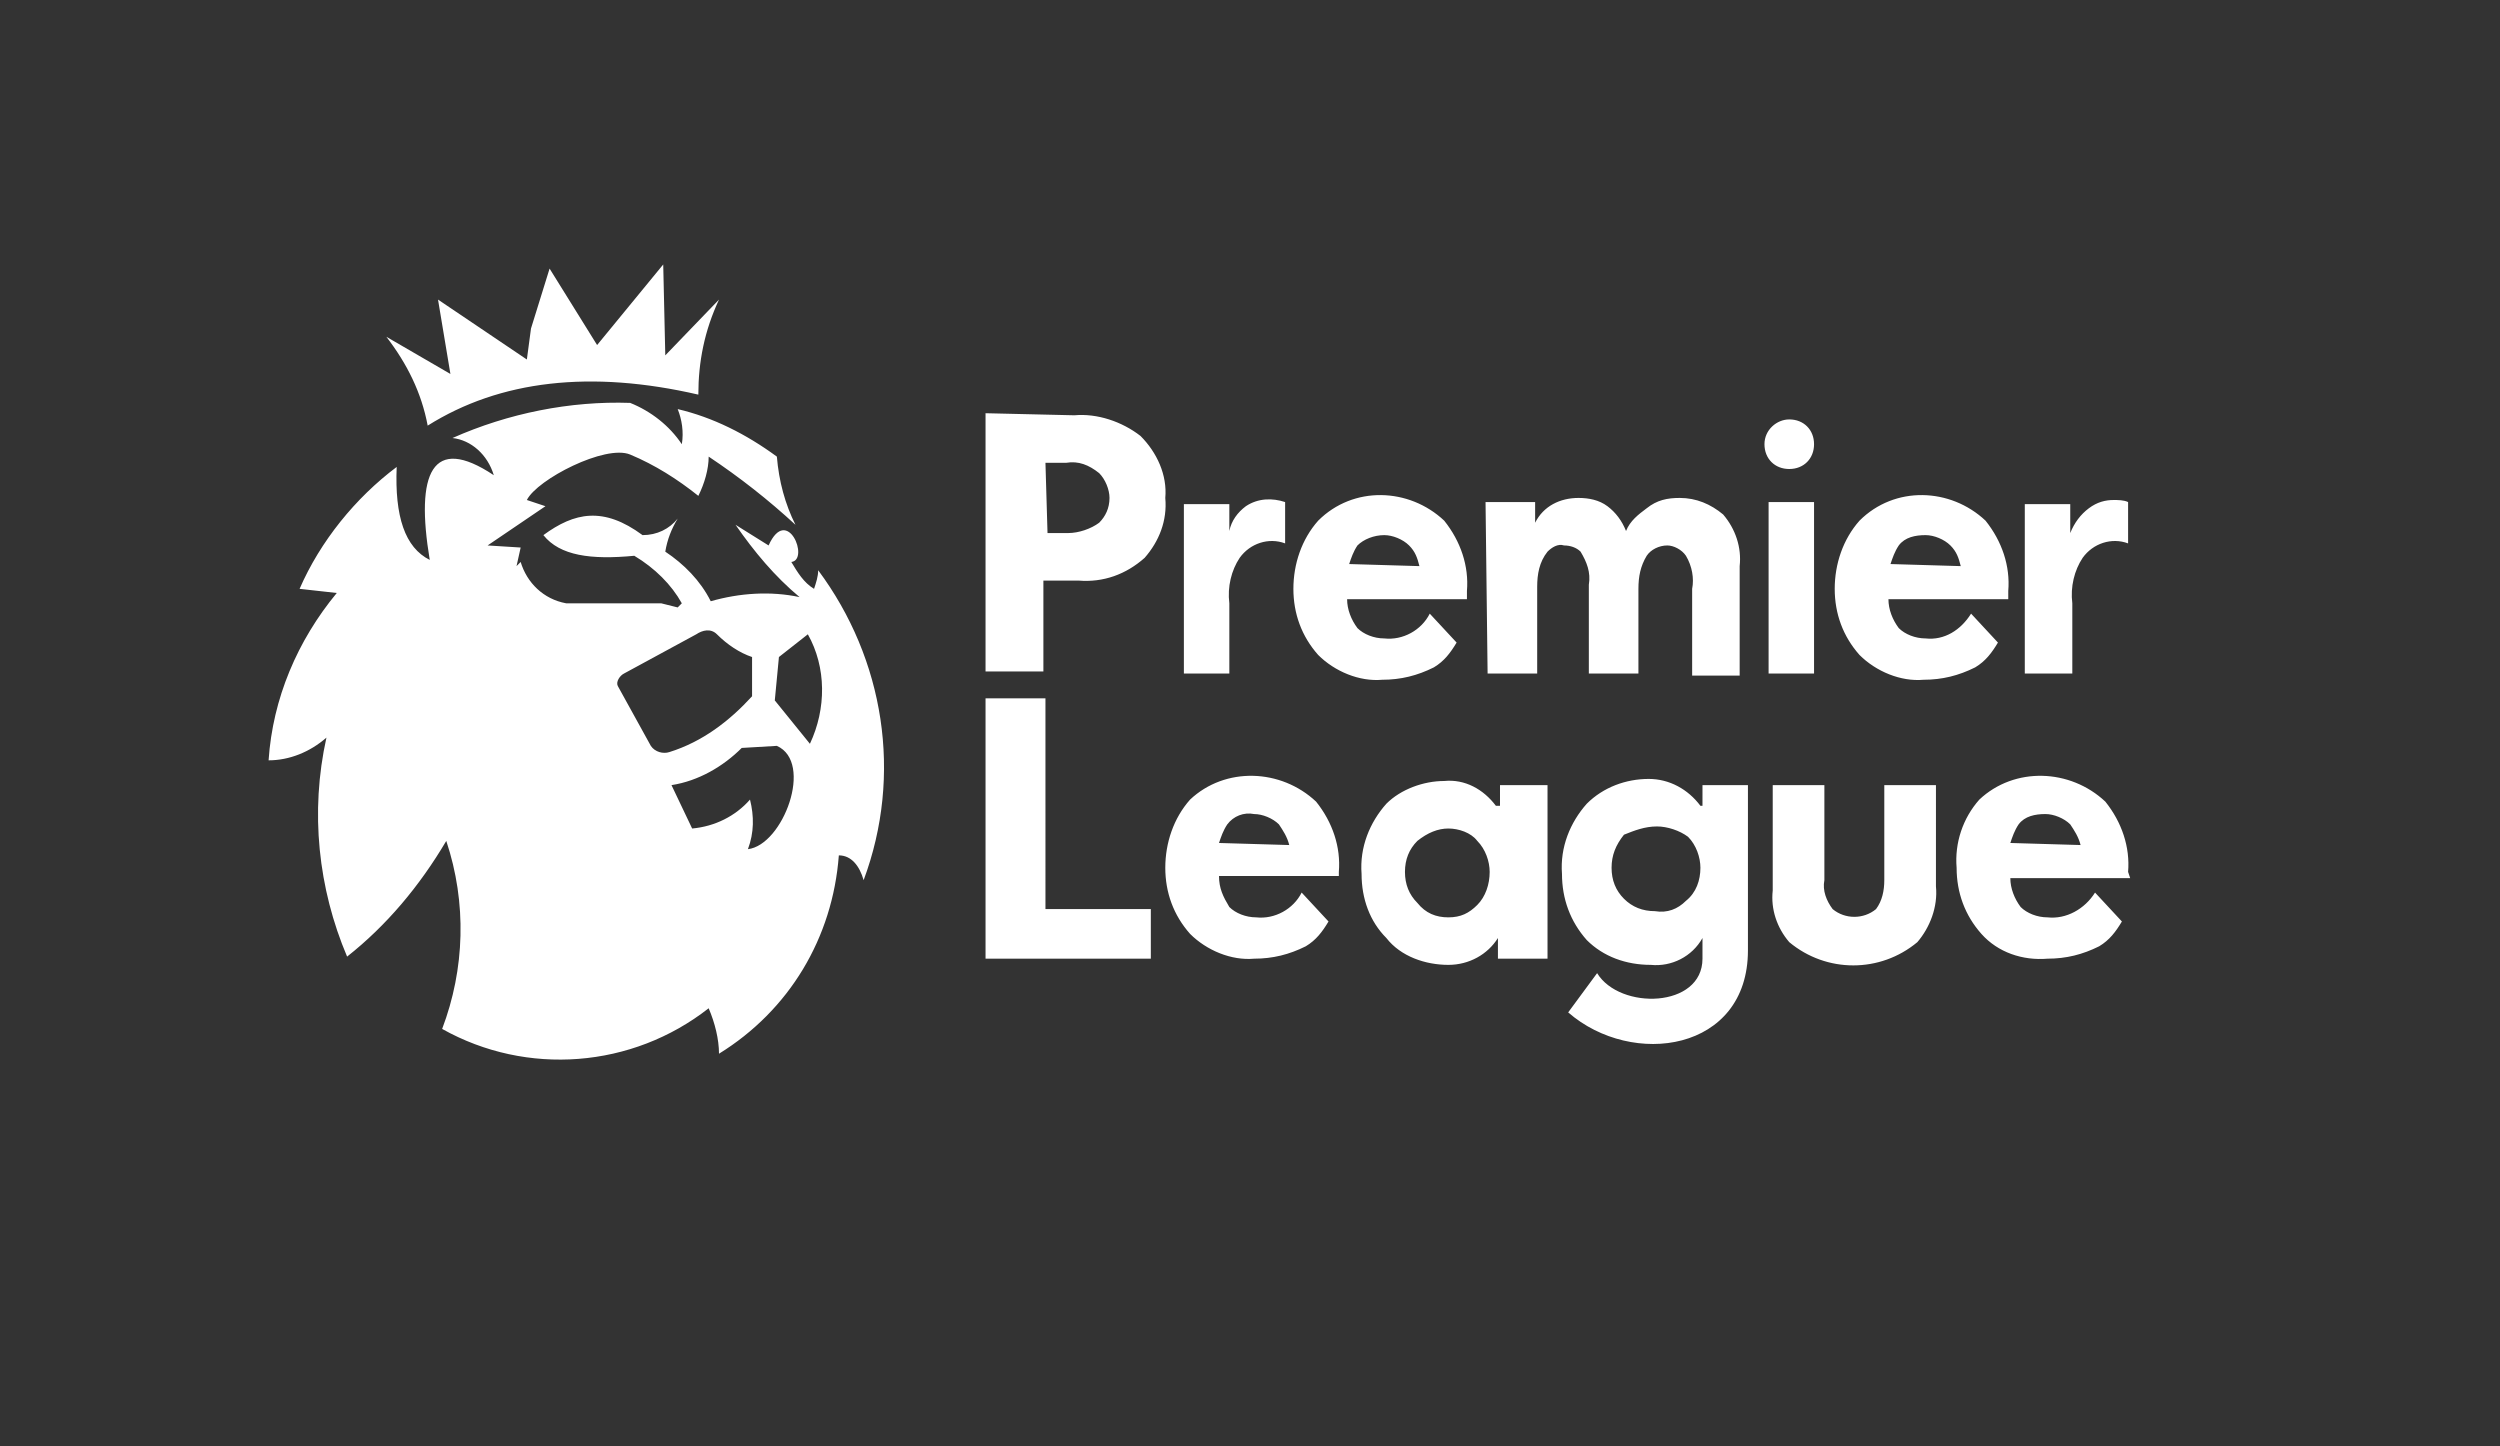 <?xml version="1.0" encoding="utf-8"?>
<!-- Generator: Adobe Illustrator 24.0.3, SVG Export Plug-In . SVG Version: 6.00 Build 0)  -->
<svg version="1.1" id="Layer_1" xmlns="http://www.w3.org/2000/svg" xmlns:xlink="http://www.w3.org/1999/xlink" x="0px" y="0px"
	 viewBox="0 0 121 70" style="enable-background:new 0 0 121 70;" xml:space="preserve">
<rect x="0" y="0" width="121" height="70" fill="#333333" stroke="none"/>
<style type="text/css">
	.st0{fill:#FFFFFF;}
</style>
<title>clients</title>
<path class="st0" d="M50.6,22.4h1c0.6-0.1,1.1,0.1,1.6,0.5c0.3,0.3,0.5,0.8,0.5,1.2c0,0.5-0.2,0.9-0.5,1.2c-0.4,0.3-1,0.5-1.5,0.5
	h-1L50.6,22.4z M57.3,32.6h2.2v-3.4c-0.1-0.8,0.1-1.6,0.5-2.2c0.5-0.7,1.4-1,2.2-0.7v-2c-0.6-0.2-1.3-0.2-1.9,0.2
	c-0.4,0.3-0.7,0.7-0.8,1.2v-1.3h-2.2L57.3,32.6L57.3,32.6z M71,28.6c0.1-1.2-0.3-2.4-1.1-3.4c-1.7-1.6-4.4-1.7-6.1,0
	c-0.8,0.9-1.2,2.1-1.2,3.3c0,1.2,0.4,2.3,1.2,3.2c0.8,0.8,2,1.3,3.1,1.2c0.9,0,1.7-0.2,2.5-0.6c0.5-0.3,0.8-0.7,1.1-1.2l-1.3-1.4
	c-0.4,0.8-1.3,1.3-2.2,1.2c-0.5,0-1-0.2-1.3-0.5c-0.3-0.4-0.5-0.9-0.5-1.4H71L71,28.6L71,28.6z M65.3,27.3c0.1-0.3,0.2-0.6,0.4-0.9
	c0.3-0.3,0.8-0.5,1.3-0.5c0.4,0,0.9,0.2,1.2,0.5c0.3,0.3,0.4,0.6,0.5,1L65.3,27.3z M72,32.6h2.4v-4.2c0-0.6,0.1-1.2,0.5-1.7
	c0.2-0.2,0.5-0.4,0.8-0.3c0.3,0,0.6,0.1,0.8,0.3c0.3,0.5,0.5,1,0.4,1.6v4.3h2.4v-4.1c0-0.6,0.1-1.1,0.4-1.6c0.2-0.3,0.6-0.5,1-0.5
	c0.3,0,0.7,0.2,0.9,0.5c0.3,0.5,0.4,1.1,0.3,1.6v4.2h2.3v-5.3c0.1-0.9-0.2-1.8-0.8-2.5c-0.6-0.5-1.3-0.8-2.1-0.8
	c-0.6,0-1.1,0.1-1.6,0.5c-0.4,0.3-0.8,0.6-1,1.1c-0.2-0.5-0.5-0.9-0.9-1.2c-0.4-0.3-0.9-0.4-1.4-0.4c-0.9,0-1.7,0.4-2.1,1.2v-1h-2.4
	L72,32.6L72,32.6z M85.6,24.3v8.3h2.2v-8.3H85.6z M18.7,16.3c1,1.3,1.7,2.7,2,4.3c3.5-2.2,7.9-2.7,13.1-1.5c0-1.6,0.3-3.1,1-4.6
	l-2.6,2.7l-0.1-4.4l-3.2,3.9l-2.3-3.7l-0.9,2.9l-0.2,1.5l-4.3-2.9l0.6,3.6L18.7,16.3z M37.7,31.8l1.4-1.1c0.9,1.6,0.9,3.6,0.1,5.3
	l-1.7-2.1L37.7,31.8z M32.5,38c1.3-0.2,2.5-0.9,3.4-1.8l1.7-0.1c1.8,0.8,0.3,4.8-1.4,5c0.3-0.8,0.3-1.6,0.1-2.4
	c-0.7,0.8-1.7,1.3-2.8,1.4L32.5,38z M34.7,30.7c0.5,0.5,1.1,0.9,1.7,1.1v1.9c-1.1,1.2-2.4,2.2-4,2.7c-0.3,0.1-0.7,0-0.9-0.3
	l-1.6-2.9c-0.1-0.2,0.1-0.5,0.3-0.6l3.5-1.9C34,30.5,34.4,30.4,34.7,30.7L34.7,30.7z M23.9,23c-3-2-3.8-0.1-3.1,4.1
	c-1.2-0.6-1.7-2.1-1.6-4.5c-2,1.5-3.7,3.6-4.7,5.9l1.8,0.2c-1.9,2.3-3.1,5.1-3.3,8.1c1,0,2-0.4,2.8-1.1c-0.8,3.6-0.4,7.3,1,10.6
	c1.9-1.5,3.5-3.4,4.8-5.6c1,3,0.9,6.2-0.2,9.1c4.1,2.3,9.2,1.9,12.9-1c0.3,0.7,0.5,1.5,0.5,2.2c3.4-2.1,5.5-5.6,5.8-9.6
	c0.6,0,1,0.5,1.2,1.2c1.9-5.1,1-10.7-2.2-15c0,0.3-0.1,0.6-0.2,0.9c-0.5-0.3-0.8-0.8-1.1-1.3c0.9-0.1-0.2-2.8-1.1-0.8l-1.6-1
	c0.9,1.3,1.9,2.5,3.1,3.5c-1.4-0.3-2.9-0.2-4.3,0.2c-0.5-1-1.3-1.8-2.2-2.4c0.1-0.6,0.3-1.1,0.6-1.6c-0.4,0.5-1,0.8-1.7,0.8
	c-1.9-1.4-3.3-1.1-4.8,0c0.8,1,2.3,1.2,4.4,1c1,0.6,1.8,1.4,2.3,2.3l-0.2,0.2l-0.8-0.2h-4.6c-1.1-0.2-1.9-1-2.2-2L25,27.4l0.2-0.9
	l-1.6-0.1l2.8-1.9l-0.9-0.3c0.5-1,3.8-2.7,5-2.2c1.2,0.5,2.3,1.2,3.3,2c0.3-0.6,0.5-1.3,0.5-1.9c1.5,1,2.9,2.1,4.2,3.3
	c-0.5-1-0.8-2.1-0.9-3.3c-1.5-1.1-3.1-1.9-4.8-2.3c0.2,0.5,0.3,1.1,0.2,1.7c-0.6-0.9-1.5-1.6-2.5-2c-2.9-0.1-5.9,0.5-8.6,1.7
	C22.8,21.3,23.6,22,23.9,23z M86.6,20.3c0.7,0,1.2,0.5,1.2,1.2c0,0.7-0.5,1.2-1.2,1.2s-1.2-0.5-1.2-1.2c0,0,0,0,0,0
	C85.4,20.8,86,20.3,86.6,20.3L86.6,20.3z M98.1,32.6h2.2v-3.4c-0.1-0.8,0.1-1.6,0.5-2.2c0.5-0.7,1.4-1,2.2-0.7v-2
	c-0.2-0.1-0.5-0.1-0.7-0.1c-0.4,0-0.8,0.1-1.2,0.4c-0.4,0.3-0.7,0.7-0.9,1.2v-1.4h-2.2V32.6z M97.2,28.6c0.1-1.2-0.3-2.4-1.1-3.4
	c-1.7-1.6-4.4-1.7-6.1,0c-0.8,0.9-1.2,2.1-1.2,3.3c0,1.2,0.4,2.3,1.2,3.2c0.8,0.8,2,1.3,3.1,1.2c0.9,0,1.7-0.2,2.5-0.6
	c0.5-0.3,0.8-0.7,1.1-1.2l-1.3-1.4c-0.5,0.8-1.3,1.3-2.2,1.2c-0.5,0-1-0.2-1.3-0.5c-0.3-0.4-0.5-0.9-0.5-1.4h5.8L97.2,28.6
	L97.2,28.6z M91.5,27.3c0.1-0.3,0.2-0.6,0.4-0.9c0.3-0.4,0.8-0.5,1.3-0.5c0.4,0,0.9,0.2,1.2,0.5c0.3,0.3,0.4,0.6,0.5,1L91.5,27.3z
	 M47.7,33.8v12.6h8V44h-5.1V33.8H47.7z M70.1,40.1c0.5,0,1.1,0.2,1.4,0.6c0.4,0.4,0.6,1,0.6,1.5c0,0.6-0.2,1.2-0.6,1.6
	c-0.4,0.4-0.8,0.6-1.4,0.6c-0.6,0-1.1-0.2-1.5-0.7c-0.4-0.4-0.6-0.9-0.6-1.5c0-0.6,0.2-1.1,0.6-1.5C69.1,40.3,69.6,40.1,70.1,40.1z
	 M72.4,39c-0.6-0.8-1.5-1.3-2.5-1.2c-1,0-2.1,0.4-2.8,1.1c-0.8,0.9-1.3,2.1-1.2,3.4c0,1.2,0.4,2.3,1.2,3.1c0.7,0.9,1.9,1.3,3,1.3
	c1,0,1.9-0.5,2.4-1.3v1h2.4V38h-2.3V39z M80.2,40c0.5,0,1.1,0.2,1.5,0.5c0.4,0.4,0.6,1,0.6,1.5c0,0.6-0.2,1.2-0.7,1.6
	c-0.4,0.4-0.9,0.6-1.5,0.5c-0.6,0-1.1-0.2-1.5-0.6c-0.4-0.4-0.6-0.9-0.6-1.5c0-0.6,0.2-1.1,0.6-1.6C79.1,40.2,79.6,40,80.2,40z
	 M82.3,39c-0.6-0.8-1.5-1.3-2.5-1.3c-1.1,0-2.2,0.4-3,1.2c-0.8,0.9-1.3,2.1-1.2,3.4c0,1.2,0.4,2.3,1.2,3.2c0.8,0.8,1.9,1.2,3.1,1.2
	c1,0.1,2-0.4,2.5-1.3v1c0,2.4-4,2.5-5.1,0.7L75.9,49c3.1,2.7,8.7,1.9,8.7-3v-8h-2.2V39z M85.8,38v5.1c-0.1,0.9,0.2,1.8,0.8,2.5
	c1.8,1.5,4.4,1.5,6.2,0c0.6-0.7,1-1.7,0.9-2.7V38h-2.5v4.6c0,0.5-0.1,1-0.4,1.4c-0.6,0.5-1.5,0.5-2.1,0c-0.3-0.4-0.5-0.9-0.4-1.4V38
	H85.8z M64.8,42.2c0.1-1.2-0.3-2.4-1.1-3.4c-1.7-1.6-4.4-1.7-6.1-0.1c-0.8,0.9-1.2,2.1-1.2,3.3c0,1.2,0.4,2.3,1.2,3.2
	c0.8,0.8,2,1.3,3.1,1.2c0.9,0,1.7-0.2,2.5-0.6c0.5-0.3,0.8-0.7,1.1-1.2L63,43.2c-0.4,0.8-1.3,1.3-2.2,1.2c-0.5,0-1-0.2-1.3-0.5
	C59.2,43.4,59,43,59,42.4h5.8L64.8,42.2L64.8,42.2z M59,40.8c0.1-0.3,0.2-0.6,0.4-0.9c0.3-0.4,0.8-0.6,1.3-0.5
	c0.4,0,0.9,0.2,1.2,0.5c0.2,0.3,0.4,0.6,0.5,1L59,40.8z M103,42.2c0.1-1.2-0.3-2.4-1.1-3.4c-1.7-1.6-4.4-1.7-6.1-0.1
	c-0.8,0.9-1.2,2.1-1.1,3.3c0,1.2,0.4,2.3,1.2,3.2c0.8,0.9,2,1.3,3.2,1.2c0.9,0,1.7-0.2,2.5-0.6c0.5-0.3,0.8-0.7,1.1-1.2l-1.3-1.4
	c-0.5,0.8-1.4,1.3-2.3,1.2c-0.5,0-1-0.2-1.3-0.5c-0.3-0.4-0.5-0.9-0.5-1.4h5.8L103,42.2L103,42.2z M97.3,40.8
	c0.1-0.3,0.2-0.6,0.4-0.9c0.3-0.4,0.8-0.5,1.3-0.5c0.4,0,0.9,0.2,1.2,0.5c0.2,0.3,0.4,0.6,0.5,1L97.3,40.8z M47.7,20v12.5h2.8v-4.4
	h1.7c1.2,0.1,2.3-0.3,3.2-1.1c0.7-0.8,1.1-1.8,1-2.9c0.1-1.1-0.4-2.2-1.2-3c-0.9-0.7-2.1-1.1-3.2-1L47.7,20z"/>
</svg>
